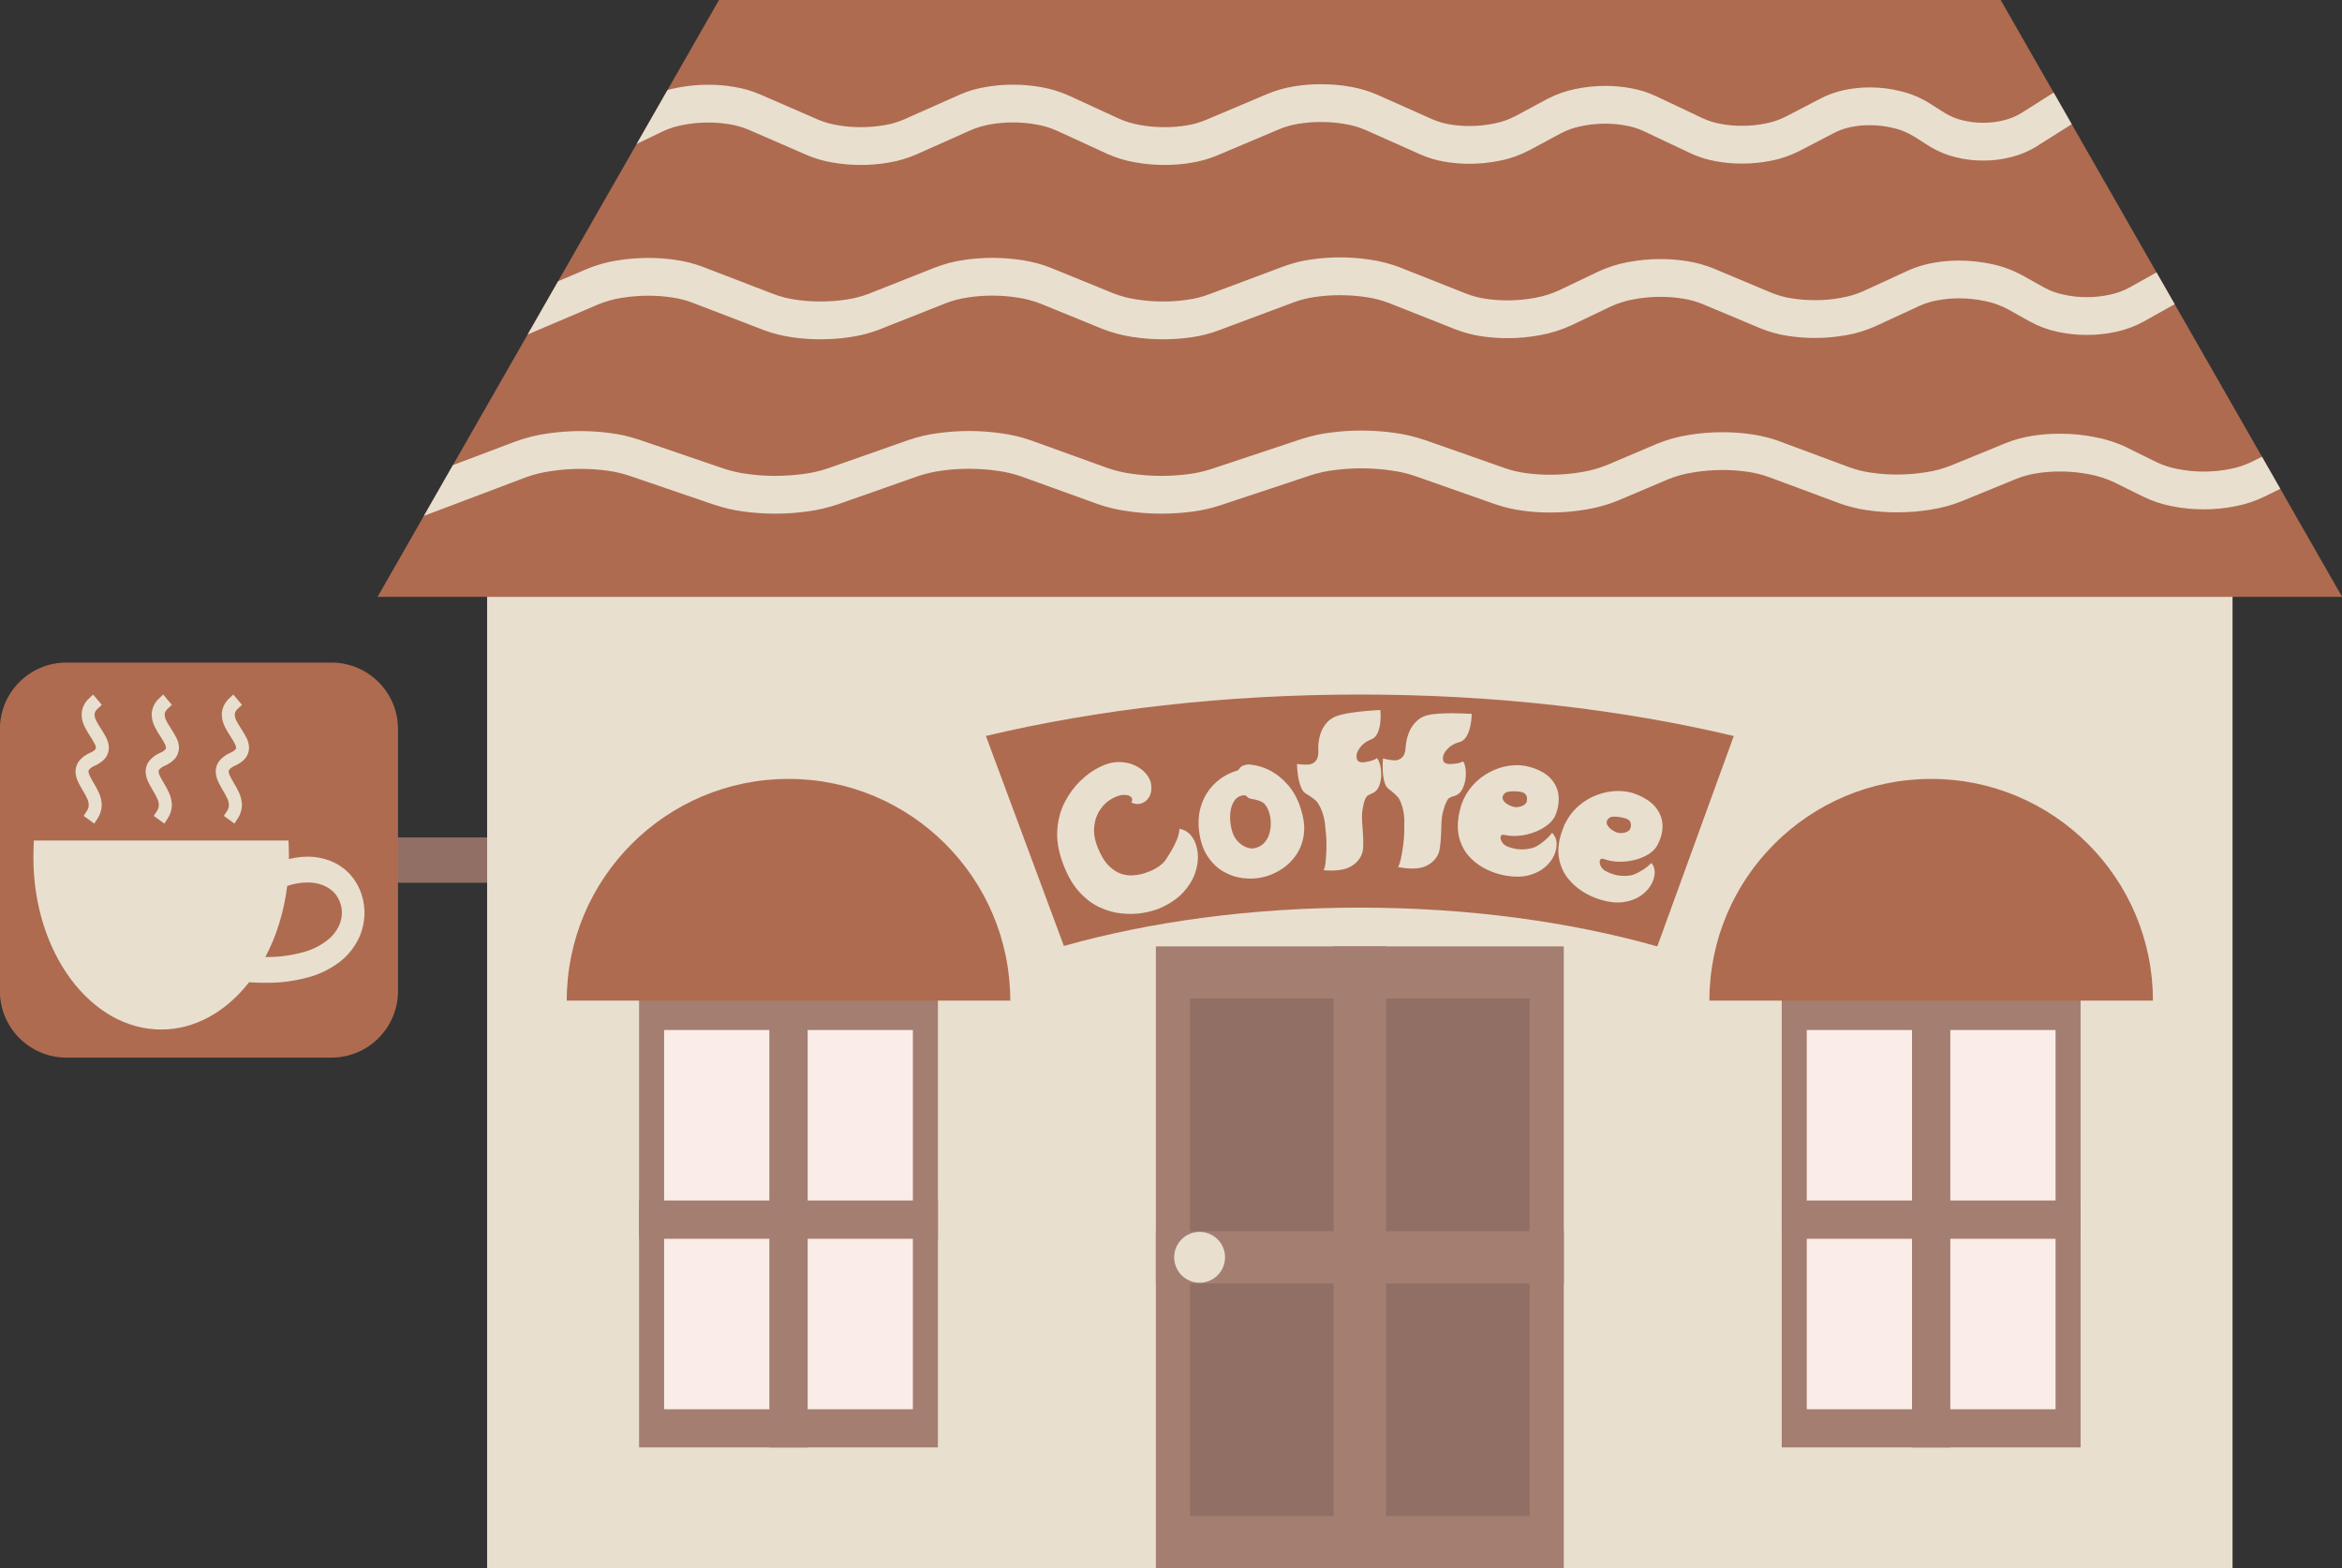 <?xml version="1.0" encoding="UTF-8"?><svg xmlns="http://www.w3.org/2000/svg" xmlns:xlink="http://www.w3.org/1999/xlink" height="324.0" preserveAspectRatio="xMidYMid meet" style="isolation:isolate" version="1.0" viewBox="8.1 88.0 483.8 324.0" width="483.8" zoomAndPan="magnify"><rect x="8.1" y="88.0" width="483.8" height="324.0" fill="#333333" stroke="none"/><defs><clipPath id="a"><path d="M0 0H500V500H0z"/></clipPath></defs><g clip-path="url(#a)"><g><g id="change1_2"><path d="M 85.759 261.015 L 115.166 261.015 L 115.166 270.38 L 85.759 270.38 L 85.759 261.015 Z" fill="#916F64"/></g><g id="change2_3"><path d="M 108.729 184.893 L 469.29 184.893 L 469.29 412 L 108.729 412 L 108.729 184.893 Z" fill="#E8DFCF"/></g><g id="change3_2"><path d="M 156.627 88 L 86.096 211.309 L 491.922 211.309 L 421.391 88 L 156.627 88 Z" fill="#AE6B50"/></g><clipPath id="b"><path d="M 156.627 88 L 86.096 211.309 L 491.922 211.309 L 421.391 88 L 156.627 88 Z" fill="#AE6B50"/></clipPath><g clip-path="url(#b)" fill="#E8DFCF" id="change2_2"><path d="M 330.522 115.549 L 324.023 119.046 C 324.01 119.046 323.996 119.061 323.983 119.061 C 322.109 120.045 320.113 120.763 318.078 121.168 C 315.947 121.621 313.79 121.84 311.619 121.84 C 309.88 121.84 308.141 121.699 306.415 121.387 C 304.77 121.106 303.139 120.622 301.588 119.935 C 301.575 119.935 301.561 119.935 301.548 119.92 L 290.236 114.878 C 288.888 114.285 287.486 113.879 286.056 113.645 C 284.385 113.349 282.686 113.192 281 113.208 C 279.423 113.192 277.845 113.333 276.282 113.583 C 274.947 113.801 273.639 114.16 272.372 114.691 L 259.401 120.17 C 259.388 120.17 259.374 120.17 259.374 120.185 C 257.702 120.856 255.99 121.34 254.237 121.621 C 252.39 121.933 250.53 122.089 248.669 122.074 C 246.62 122.089 244.557 121.902 242.521 121.527 C 240.593 121.2 238.706 120.622 236.885 119.811 C 236.872 119.811 236.858 119.795 236.845 119.795 L 226.355 114.972 C 225.034 114.394 223.672 113.973 222.284 113.739 C 220.652 113.442 219.007 113.286 217.363 113.302 C 215.772 113.286 214.181 113.427 212.603 113.708 C 211.268 113.942 209.947 114.332 208.68 114.878 L 197.368 119.92 C 197.354 119.935 197.341 119.935 197.327 119.935 C 195.561 120.7 193.728 121.247 191.853 121.559 C 189.885 121.918 187.903 122.089 185.908 122.074 C 183.98 122.089 182.052 121.918 180.151 121.59 C 178.33 121.293 176.564 120.778 174.838 120.06 C 174.825 120.06 174.825 120.045 174.811 120.045 L 162.664 114.769 C 161.45 114.269 160.21 113.91 158.929 113.692 C 157.432 113.442 155.922 113.302 154.412 113.317 C 152.687 113.302 150.974 113.473 149.275 113.801 C 147.819 114.051 146.404 114.504 145.042 115.128 L 125.816 124.384 L 122.701 125.882 L 120.113 118.671 L 123.227 117.173 L 142.48 107.917 C 142.494 107.917 142.507 107.901 142.521 107.901 C 144.354 107.043 146.255 106.434 148.21 106.09 C 150.26 105.7 152.322 105.497 154.399 105.513 C 156.246 105.497 158.08 105.653 159.9 105.981 C 161.639 106.262 163.338 106.762 164.983 107.448 C 164.996 107.448 165.01 107.464 165.023 107.464 L 177.157 112.74 C 178.438 113.27 179.76 113.645 181.121 113.864 C 182.699 114.145 184.303 114.285 185.908 114.269 C 187.566 114.285 189.224 114.129 190.869 113.848 C 192.258 113.614 193.633 113.208 194.954 112.631 L 206.28 107.589 C 206.28 107.573 206.293 107.573 206.307 107.573 C 208.019 106.824 209.799 106.293 211.605 105.997 C 213.507 105.653 215.435 105.482 217.363 105.497 C 219.358 105.482 221.34 105.669 223.308 106.028 C 225.182 106.356 227.016 106.918 228.782 107.698 C 228.796 107.698 228.809 107.714 228.823 107.714 L 239.312 112.537 C 240.674 113.146 242.103 113.567 243.546 113.817 C 245.245 114.129 246.957 114.285 248.669 114.269 C 250.22 114.285 251.757 114.16 253.294 113.895 C 254.588 113.692 255.869 113.333 257.109 112.818 L 270.08 107.339 C 270.093 107.339 270.106 107.339 270.12 107.324 C 271.805 106.637 273.558 106.153 275.338 105.856 C 277.212 105.544 279.099 105.388 281 105.404 C 283.023 105.388 285.045 105.56 287.054 105.919 C 288.955 106.247 290.816 106.793 292.609 107.573 C 292.622 107.573 292.636 107.573 292.649 107.589 L 303.961 112.631 C 305.08 113.114 306.24 113.473 307.426 113.676 C 308.815 113.926 310.217 114.035 311.619 114.035 C 313.386 114.035 315.152 113.864 316.891 113.489 C 318.374 113.192 319.83 112.677 321.206 111.959 L 327.691 108.463 C 327.704 108.463 327.718 108.447 327.731 108.447 C 329.565 107.495 331.493 106.808 333.475 106.403 C 335.524 105.966 337.614 105.747 339.717 105.747 C 341.524 105.747 343.33 105.903 345.11 106.247 C 346.836 106.559 348.508 107.089 350.126 107.839 C 350.139 107.839 350.139 107.839 350.153 107.854 L 359.833 112.428 C 361.02 112.974 362.247 113.364 363.5 113.583 C 364.97 113.864 366.453 114.004 367.95 113.988 C 369.622 114.004 371.293 113.832 372.938 113.489 C 374.34 113.208 375.716 112.74 377.023 112.084 L 384.304 108.291 C 384.318 108.291 384.318 108.291 384.331 108.276 C 385.882 107.495 387.499 106.933 389.171 106.59 C 390.884 106.231 392.623 106.059 394.362 106.059 C 396.506 106.059 398.636 106.309 400.726 106.84 C 402.762 107.324 404.73 108.135 406.564 109.259 C 406.577 109.275 406.591 109.275 406.604 109.29 L 409.894 111.366 C 411.013 112.037 412.2 112.537 413.427 112.833 C 414.856 113.192 416.312 113.38 417.768 113.364 C 419.224 113.38 420.68 113.192 422.109 112.833 C 423.336 112.537 424.523 112.037 425.642 111.366 L 438.396 103.312 L 441.362 101.439 L 444.585 108.291 L 441.632 110.149 L 428.851 118.218 C 428.837 118.234 428.824 118.234 428.824 118.25 C 427.152 119.264 425.359 120.013 423.511 120.466 C 421.624 120.95 419.696 121.184 417.768 121.168 C 415.84 121.184 413.912 120.95 412.024 120.466 C 410.177 120.013 408.384 119.264 406.712 118.25 C 406.712 118.234 406.699 118.234 406.685 118.218 L 403.395 116.142 C 402.115 115.378 400.753 114.8 399.337 114.472 C 397.706 114.067 396.034 113.864 394.362 113.864 C 393.014 113.864 391.666 113.988 390.344 114.269 C 389.212 114.504 388.106 114.894 387.055 115.424 L 379.774 119.217 C 379.76 119.217 379.747 119.233 379.733 119.233 C 377.927 120.138 376.039 120.794 374.098 121.184 C 372.062 121.59 370.013 121.808 367.95 121.793 C 366.103 121.808 364.255 121.637 362.435 121.293 C 360.683 120.981 358.97 120.435 357.325 119.67 C 357.325 119.67 357.312 119.67 357.298 119.654 L 347.618 115.081 C 346.472 114.55 345.272 114.176 344.045 113.957 C 342.616 113.676 341.173 113.551 339.717 113.551 C 338.018 113.551 336.333 113.723 334.661 114.082 C 333.232 114.363 331.843 114.863 330.522 115.549 Z"/><path d="M 109.502 160.346 L 106.347 161.689 L 104.014 154.368 L 107.183 153.01 L 129.389 143.551 C 129.402 143.551 129.402 143.536 129.416 143.536 C 131.371 142.74 133.393 142.162 135.442 141.834 C 137.626 141.475 139.824 141.288 142.035 141.288 C 143.977 141.288 145.932 141.429 147.86 141.725 C 149.666 141.99 151.46 142.443 153.199 143.099 C 153.212 143.099 153.226 143.114 153.239 143.114 L 167.976 148.78 C 169.405 149.311 170.875 149.686 172.358 149.904 C 174.097 150.169 175.85 150.294 177.602 150.294 C 179.423 150.294 181.243 150.154 183.036 149.873 C 184.586 149.654 186.096 149.249 187.579 148.687 L 201.372 143.224 C 201.386 143.224 201.386 143.224 201.399 143.224 C 203.219 142.521 205.093 142.022 206.994 141.741 C 209.017 141.429 211.053 141.273 213.089 141.273 C 215.205 141.273 217.309 141.444 219.412 141.772 C 221.38 142.069 223.308 142.599 225.196 143.333 C 225.196 143.348 225.209 143.348 225.223 143.348 L 238.072 148.593 C 239.595 149.186 241.159 149.608 242.764 149.842 C 244.624 150.154 246.512 150.294 248.386 150.294 C 250.085 150.294 251.77 150.169 253.442 149.92 C 254.871 149.732 256.287 149.373 257.662 148.874 L 273.356 143.005 C 273.369 142.989 273.383 142.989 273.396 142.989 C 275.189 142.334 277.023 141.881 278.897 141.616 C 280.879 141.319 282.888 141.179 284.897 141.179 C 287.041 141.179 289.198 141.335 291.328 141.678 C 293.324 141.975 295.278 142.49 297.193 143.208 C 297.206 143.224 297.22 143.224 297.233 143.224 L 311.026 148.687 C 312.28 149.171 313.561 149.514 314.855 149.701 C 316.392 149.951 317.929 150.06 319.466 150.06 C 321.421 150.06 323.363 149.888 325.291 149.514 C 326.949 149.217 328.567 148.718 330.118 148 L 338.328 144.082 C 338.342 144.082 338.342 144.066 338.355 144.066 C 340.324 143.161 342.36 142.521 344.45 142.147 C 346.647 141.725 348.872 141.522 351.11 141.522 C 353.011 141.522 354.926 141.678 356.813 141.99 C 358.62 142.287 360.372 142.771 362.085 143.473 C 362.098 143.473 362.112 143.473 362.125 143.489 L 374.03 148.484 C 375.352 149.014 376.713 149.405 378.089 149.623 C 379.72 149.888 381.351 150.029 382.996 150.013 C 384.843 150.029 386.677 149.857 388.511 149.514 C 390.075 149.249 391.598 148.78 393.081 148.125 L 402.196 143.926 C 402.209 143.91 402.222 143.91 402.222 143.91 C 403.867 143.177 405.566 142.646 407.305 142.334 C 409.126 141.99 410.959 141.834 412.793 141.834 C 415.085 141.834 417.363 142.084 419.602 142.568 C 421.759 143.021 423.849 143.801 425.831 144.862 C 425.844 144.878 425.857 144.878 425.871 144.894 L 430.32 147.375 C 431.588 148.078 432.936 148.562 434.325 148.858 C 435.915 149.217 437.547 149.405 439.178 149.389 C 440.823 149.405 442.441 149.217 444.045 148.858 C 445.434 148.562 446.782 148.078 448.05 147.375 L 462.813 139.118 L 465.847 137.417 L 468.786 144.441 L 465.752 146.142 L 450.962 154.415 C 450.949 154.431 450.949 154.431 450.935 154.431 C 449.142 155.414 447.241 156.116 445.299 156.538 C 443.29 156.975 441.241 157.209 439.178 157.193 C 437.129 157.209 435.08 156.975 433.071 156.538 C 431.129 156.116 429.228 155.414 427.435 154.431 C 427.421 154.431 427.408 154.431 427.408 154.415 L 422.959 151.933 C 421.489 151.137 419.952 150.575 418.375 150.248 C 416.527 149.842 414.667 149.639 412.793 149.639 C 411.31 149.639 409.827 149.764 408.357 150.045 C 407.103 150.263 405.863 150.638 404.676 151.168 L 395.549 155.383 C 395.535 155.398 395.535 155.398 395.522 155.398 C 393.58 156.272 391.585 156.881 389.535 157.24 C 387.365 157.63 385.18 157.833 382.996 157.818 C 381.041 157.833 379.086 157.662 377.158 157.349 C 375.325 157.053 373.518 156.553 371.779 155.835 C 371.765 155.835 371.752 155.835 371.738 155.82 L 359.833 150.825 C 358.552 150.31 357.231 149.935 355.869 149.717 C 354.292 149.451 352.701 149.327 351.11 149.327 C 349.236 149.327 347.362 149.498 345.501 149.857 C 343.924 150.138 342.36 150.622 340.877 151.309 L 332.666 155.227 C 332.652 155.227 332.639 155.242 332.625 155.242 C 330.603 156.179 328.5 156.834 326.342 157.225 C 324.077 157.662 321.772 157.865 319.466 157.865 C 317.633 157.865 315.786 157.724 313.965 157.443 C 312.24 157.178 310.541 156.725 308.896 156.085 C 308.882 156.085 308.869 156.085 308.855 156.085 L 295.063 150.622 C 293.566 150.045 292.016 149.639 290.438 149.405 C 288.605 149.124 286.744 148.983 284.897 148.983 C 283.171 148.983 281.445 149.108 279.733 149.358 C 278.263 149.561 276.821 149.92 275.419 150.435 L 259.711 156.304 C 259.711 156.319 259.698 156.319 259.684 156.319 C 257.918 156.959 256.112 157.412 254.278 157.677 C 252.323 157.958 250.354 158.099 248.386 158.099 C 246.202 158.099 244.018 157.927 241.86 157.584 C 239.825 157.271 237.829 156.725 235.888 155.976 C 235.874 155.96 235.861 155.96 235.847 155.96 L 222.998 150.716 C 221.542 150.154 220.032 149.748 218.495 149.514 C 216.702 149.217 214.895 149.077 213.089 149.077 C 211.349 149.077 209.597 149.202 207.871 149.483 C 206.401 149.701 204.945 150.076 203.529 150.622 L 189.737 156.085 C 189.723 156.085 189.71 156.085 189.71 156.101 C 187.822 156.819 185.881 157.318 183.926 157.615 C 181.822 157.943 179.719 158.099 177.602 158.099 C 175.566 158.099 173.517 157.958 171.495 157.646 C 169.594 157.365 167.72 156.881 165.899 156.21 C 165.899 156.21 165.886 156.194 165.873 156.194 L 151.123 150.528 C 149.774 150.029 148.399 149.67 146.997 149.467 C 145.352 149.217 143.694 149.092 142.035 149.092 C 140.148 149.092 138.26 149.249 136.386 149.561 C 134.795 149.81 133.218 150.263 131.694 150.887 L 109.502 160.346 Z"/><path d="M 91.138 196.293 L 87.93 197.495 L 85.84 190.081 L 89.049 188.863 L 114.652 179.186 C 114.666 179.186 114.679 179.186 114.693 179.186 C 116.769 178.421 118.899 177.891 121.07 177.578 C 123.389 177.235 125.735 177.063 128.067 177.063 C 130.13 177.063 132.193 177.204 134.242 177.485 C 136.143 177.719 138.031 178.156 139.865 178.765 C 139.878 178.765 139.892 178.765 139.892 178.765 L 157.729 184.852 C 159.293 185.367 160.897 185.726 162.529 185.929 C 164.416 186.194 166.331 186.319 168.232 186.319 C 170.214 186.319 172.196 186.179 174.164 185.913 C 175.85 185.695 177.521 185.305 179.139 184.758 L 195.885 178.874 C 195.885 178.874 195.898 178.874 195.912 178.874 C 197.84 178.218 199.808 177.75 201.804 177.5 C 203.947 177.204 206.118 177.048 208.275 177.048 C 210.513 177.048 212.752 177.204 214.976 177.532 C 217.052 177.797 219.088 178.296 221.084 178.983 C 221.097 178.999 221.111 178.999 221.124 178.999 L 236.764 184.649 C 238.449 185.242 240.175 185.648 241.928 185.882 C 243.964 186.179 246.013 186.319 248.062 186.319 C 249.91 186.319 251.743 186.194 253.563 185.96 C 255.127 185.773 256.664 185.43 258.188 184.946 L 277.104 178.655 C 277.117 178.655 277.131 178.655 277.131 178.655 C 279.032 178.047 280.973 177.61 282.928 177.375 C 285.045 177.094 287.162 176.954 289.292 176.954 C 291.571 176.954 293.849 177.11 296.114 177.422 C 298.218 177.703 300.294 178.187 302.316 178.874 C 302.33 178.874 302.343 178.874 302.357 178.874 L 319.089 184.758 C 320.464 185.227 321.88 185.554 323.309 185.742 C 324.967 185.976 326.653 186.085 328.324 186.085 C 330.468 186.085 332.598 185.913 334.715 185.554 C 336.535 185.273 338.328 184.774 340.068 184.072 L 350.368 179.701 C 350.382 179.701 350.395 179.701 350.409 179.686 C 352.499 178.827 354.656 178.234 356.854 177.875 C 359.199 177.485 361.572 177.297 363.945 177.297 C 365.968 177.297 367.99 177.438 369.999 177.734 C 371.873 178 373.734 178.468 375.54 179.108 C 375.554 179.124 375.554 179.124 375.567 179.124 L 390.142 184.54 C 391.598 185.071 393.095 185.445 394.618 185.648 C 396.398 185.913 398.178 186.054 399.971 186.038 C 401.993 186.054 404.016 185.882 406.025 185.554 C 407.737 185.305 409.436 184.836 411.081 184.196 L 422.433 179.545 C 422.446 179.545 422.46 179.545 422.46 179.529 C 424.199 178.843 425.992 178.359 427.812 178.062 C 429.727 177.75 431.668 177.594 433.61 177.61 C 436.05 177.594 438.477 177.828 440.877 178.312 C 443.156 178.733 445.38 179.451 447.497 180.466 C 447.511 180.482 447.524 180.482 447.537 180.497 L 453.47 183.432 C 454.912 184.118 456.409 184.618 457.946 184.899 C 459.726 185.258 461.532 185.43 463.353 185.43 C 465.159 185.43 466.966 185.258 468.746 184.899 C 470.283 184.618 471.779 184.118 473.222 183.432 L 490.331 174.94 L 493.432 173.411 L 496.088 180.575 L 492.987 182.12 L 475.864 190.612 C 475.851 190.627 475.837 190.627 475.824 190.627 C 473.909 191.548 471.901 192.219 469.851 192.594 C 467.707 193.031 465.523 193.234 463.353 193.234 C 461.168 193.234 458.984 193.031 456.84 192.594 C 454.791 192.219 452.782 191.548 450.868 190.627 C 450.854 190.627 450.841 190.627 450.841 190.612 L 444.908 187.677 C 443.263 186.897 441.538 186.335 439.785 186.007 C 437.736 185.601 435.673 185.398 433.61 185.414 C 431.979 185.398 430.347 185.539 428.729 185.804 C 427.354 186.023 425.992 186.382 424.671 186.912 L 413.305 191.564 C 413.292 191.564 413.278 191.564 413.265 191.579 C 411.215 192.391 409.085 192.969 406.928 193.296 C 404.622 193.671 402.303 193.858 399.971 193.843 C 397.908 193.858 395.832 193.702 393.782 193.406 C 391.868 193.125 389.967 192.656 388.12 192.001 C 388.106 191.985 388.106 191.985 388.093 191.985 L 373.518 186.569 C 372.102 186.054 370.633 185.695 369.163 185.476 C 367.424 185.227 365.685 185.102 363.945 185.102 C 361.883 185.102 359.833 185.273 357.797 185.617 C 356.045 185.882 354.332 186.366 352.66 187.037 L 342.36 191.408 C 342.346 191.408 342.333 191.408 342.319 191.423 C 340.162 192.297 337.924 192.922 335.659 193.281 C 333.232 193.687 330.778 193.889 328.324 193.889 C 326.383 193.889 324.441 193.765 322.513 193.484 C 320.707 193.249 318.927 192.828 317.174 192.235 C 317.174 192.235 317.161 192.235 317.147 192.235 L 300.415 186.35 C 298.757 185.789 297.058 185.398 295.332 185.18 C 293.337 184.899 291.315 184.758 289.292 184.758 C 287.418 184.758 285.544 184.883 283.67 185.133 C 282.079 185.32 280.502 185.679 278.951 186.163 L 260.021 192.453 C 260.021 192.453 260.008 192.453 259.995 192.453 C 258.134 193.062 256.233 193.484 254.305 193.718 C 252.242 193.983 250.152 194.124 248.062 194.124 C 245.743 194.124 243.424 193.967 241.132 193.624 C 238.989 193.343 236.872 192.844 234.809 192.126 C 234.809 192.11 234.796 192.11 234.782 192.11 L 219.129 186.46 C 217.511 185.898 215.853 185.492 214.181 185.273 C 212.226 184.992 210.244 184.852 208.275 184.852 C 206.374 184.852 204.473 184.977 202.586 185.242 C 200.968 185.461 199.377 185.835 197.813 186.35 L 181.081 192.235 C 181.067 192.235 181.067 192.235 181.054 192.235 C 179.058 192.906 177.009 193.39 174.946 193.655 C 172.722 193.967 170.484 194.124 168.232 194.124 C 166.075 194.124 163.918 193.983 161.76 193.687 C 159.765 193.437 157.796 192.984 155.868 192.344 C 155.855 192.344 155.841 192.344 155.828 192.344 L 138.004 186.257 C 136.521 185.773 135.011 185.43 133.474 185.227 C 131.681 184.992 129.874 184.868 128.067 184.868 C 126.004 184.868 123.955 185.024 121.906 185.336 C 120.153 185.57 118.414 186.007 116.728 186.616 L 91.138 196.293 Z"/></g><g><g id="change4_5"><path d="M 140.12 292.923 L 201.853 292.923 L 201.853 387.04 L 140.12 387.04 L 140.12 292.923 Z" fill="#A47E71"/></g><g id="change5_2"><path d="M 145.29 300.805 L 196.683 300.805 L 196.683 379.158 L 145.29 379.158 L 145.29 300.805 Z" fill="#FAEDE7"/></g><g id="change4_6"><path d="M 174.944 336.025 L 174.944 292.923 L 167.029 292.923 L 167.029 336.025 L 140.12 336.025 L 140.12 343.939 L 167.029 343.939 L 167.029 387.04 L 174.944 387.04 L 174.944 343.939 L 201.853 343.939 L 201.853 336.025 L 174.944 336.025 Z" fill="#A47E71"/></g></g><g><g id="change4_3"><path d="M 376.165 292.923 L 437.898 292.923 L 437.898 387.04 L 376.165 387.04 L 376.165 292.923 Z" fill="#A47E71"/></g><g id="change5_1"><path d="M 381.335 300.805 L 432.728 300.805 L 432.728 379.158 L 381.335 379.158 L 381.335 300.805 Z" fill="#FAEDE7"/></g><g id="change4_4"><path d="M 410.989 336.025 L 410.989 292.923 L 403.075 292.923 L 403.075 336.025 L 376.165 336.025 L 376.165 343.939 L 403.075 343.939 L 403.075 387.04 L 410.989 387.04 L 410.989 343.939 L 437.898 343.939 L 437.898 336.025 L 410.989 336.025 Z" fill="#A47E71"/></g></g><g><g><g id="change4_1"><path d="M 246.875 283.526 L 331.143 283.526 L 331.143 412 L 246.875 412 L 246.875 283.526 Z" fill="#A47E71"/></g><g id="change1_1"><path d="M 253.932 294.286 L 324.086 294.286 L 324.086 401.241 L 253.932 401.241 L 253.932 294.286 Z" fill="#916F64"/></g><g id="change4_2"><path d="M 294.411 342.361 L 294.411 283.526 L 283.607 283.526 L 283.607 342.361 L 246.875 342.361 L 246.875 353.165 L 283.607 353.165 L 283.607 412 L 294.411 412 L 294.411 353.165 L 331.143 353.165 L 331.143 342.361 L 294.411 342.361 Z" fill="#A47E71"/></g></g><g id="change2_1"><path d="M 250.652 347.763 C 250.652 344.862 253.008 342.507 255.908 342.507 C 258.809 342.507 261.165 344.862 261.165 347.763 C 261.165 350.664 258.809 353.019 255.908 353.019 C 253.008 353.019 250.652 350.664 250.652 347.763 Z" fill="#E8DFCF"/></g></g><g id="change3_1"><path d="M 350.457 283.526 C 332.455 278.439 311.432 275.518 288.985 275.518 C 266.684 275.518 245.789 278.401 227.873 283.433 L 227.873 283.433 L 211.763 240.049 C 234.834 234.568 261.12 231.492 288.985 231.492 C 316.87 231.492 343.173 234.572 366.256 240.061 L 350.457 283.526 L 350.457 283.526 Z" fill="#AE6B50"/></g><g id="change3_3"><path d="M 361.221 294.736 C 361.221 269.452 381.748 248.925 407.032 248.925 C 432.315 248.925 452.843 269.452 452.843 294.736 L 407.032 294.736 L 361.221 294.736 Z" fill="#AE6B50"/></g><g id="change3_4"><path d="M 125.176 294.736 C 125.176 269.452 145.703 248.925 170.986 248.925 C 196.27 248.925 216.797 269.452 216.797 294.736 L 170.986 294.736 L 125.176 294.736 Z" fill="#AE6B50"/></g><g id="change2_4"><path d="M 245.905 250.157 L 245.905 250.157 L 245.905 250.157 Q 246.087 251.658 245.483 252.667 L 245.483 252.667 L 245.483 252.667 Q 244.879 253.675 243.87 253.993 L 243.87 253.993 L 243.87 253.993 Q 242.86 254.311 241.814 253.811 L 241.814 253.811 L 241.814 253.811 Q 242.201 253.074 241.718 252.634 L 241.718 252.634 L 241.718 252.634 Q 241.235 252.193 240.182 252.232 L 240.182 252.232 L 240.182 252.232 Q 239.128 252.271 237.802 253.014 L 237.802 253.014 L 237.802 253.014 Q 236.424 253.739 235.388 255.248 L 235.388 255.248 L 235.388 255.248 Q 234.352 256.757 234.136 258.785 L 234.136 258.785 L 234.136 258.785 Q 233.919 260.814 234.909 263.226 L 234.909 263.226 L 234.909 263.226 Q 235.932 265.709 237.235 266.947 L 237.235 266.947 L 237.235 266.947 Q 238.538 268.186 239.805 268.563 L 239.805 268.563 L 239.805 268.563 Q 241.072 268.939 242.145 268.849 L 242.145 268.849 L 242.145 268.849 Q 243.217 268.759 243.83 268.603 L 243.83 268.603 L 243.83 268.603 Q 244.637 268.401 245.631 268.004 L 245.631 268.004 L 245.631 268.004 Q 246.626 267.607 247.531 266.973 L 247.531 266.973 L 247.531 266.973 Q 248.437 266.338 248.946 265.588 L 248.946 265.588 L 248.946 265.588 Q 249.401 264.906 250.051 263.812 L 250.051 263.812 L 250.051 263.812 Q 250.701 262.718 251.206 261.498 L 251.206 261.498 L 251.206 261.498 Q 251.712 260.277 251.743 259.235 L 251.743 259.235 L 251.743 259.235 Q 253.318 259.49 254.305 260.832 L 254.305 260.832 L 254.305 260.832 Q 255.291 262.175 255.512 264.129 L 255.512 264.129 L 255.512 264.129 Q 255.733 266.084 255.035 268.229 L 255.035 268.229 L 255.035 268.229 Q 254.337 270.374 252.548 272.339 L 252.548 272.339 L 252.548 272.339 Q 250.759 274.304 247.693 275.64 L 247.693 275.64 L 247.693 275.64 Q 246.266 276.259 244.221 276.607 L 244.221 276.607 L 244.221 276.607 Q 242.175 276.956 239.842 276.73 L 239.842 276.73 L 239.842 276.73 Q 237.51 276.505 235.185 275.419 L 235.185 275.419 L 235.185 275.419 Q 232.86 274.333 230.857 272.047 L 230.857 272.047 L 230.857 272.047 Q 228.855 269.762 227.539 266.001 L 227.539 266.001 L 227.539 266.001 Q 226.27 262.432 226.519 259.317 L 226.519 259.317 L 226.519 259.317 Q 226.767 256.202 228.067 253.693 L 228.067 253.693 L 228.067 253.693 Q 229.368 251.183 231.275 249.334 L 231.275 249.334 L 231.275 249.334 Q 233.182 247.486 235.246 246.486 L 235.246 246.486 L 235.246 246.486 Q 237.294 245.45 239.156 245.444 L 239.156 245.444 L 239.156 245.444 Q 241.017 245.438 242.485 246.108 L 242.485 246.108 L 242.485 246.108 Q 243.952 246.777 244.868 247.874 L 244.868 247.874 L 244.868 247.874 Q 245.783 248.97 245.905 250.157 Z M 276.715 254.795 L 276.715 254.795 L 276.715 254.795 Q 277.769 257.906 277.443 260.369 L 277.443 260.369 L 277.443 260.369 Q 277.117 262.832 275.835 264.672 L 275.835 264.672 L 275.835 264.672 Q 274.554 266.512 272.719 267.66 L 272.719 267.66 L 272.719 267.66 Q 270.884 268.807 268.911 269.248 L 268.911 269.248 L 268.911 269.248 Q 266.976 269.681 264.827 269.424 L 264.827 269.424 L 264.827 269.424 Q 262.678 269.167 260.773 268.04 L 260.773 268.04 L 260.773 268.04 Q 258.867 266.912 257.505 264.826 L 257.505 264.826 L 257.505 264.826 Q 256.142 262.741 255.771 259.477 L 255.771 259.477 L 255.771 259.477 Q 255.46 256.48 256.39 253.961 L 256.39 253.961 L 256.39 253.961 Q 257.321 251.442 259.257 249.675 L 259.257 249.675 L 259.257 249.675 Q 261.192 247.908 263.814 247.162 L 263.814 247.162 L 263.814 247.162 Q 263.957 247.091 264.081 246.844 L 264.081 246.844 L 264.081 246.844 Q 264.205 246.597 264.603 246.329 L 264.603 246.329 L 264.603 246.329 Q 265.002 246.06 265.929 245.933 L 265.929 245.933 L 265.929 245.933 Q 268.228 246.056 270.342 247.137 L 270.342 247.137 L 270.342 247.137 Q 272.456 248.218 274.143 250.152 L 274.143 250.152 L 274.143 250.152 Q 275.83 252.085 276.715 254.795 Z M 267.212 263.254 L 267.212 263.254 L 267.212 263.254 Q 268.426 262.982 269.172 262.218 L 269.172 262.218 L 269.172 262.218 Q 269.917 261.454 270.249 260.444 L 270.249 260.444 L 270.249 260.444 Q 270.581 259.433 270.607 258.392 L 270.607 258.392 L 270.607 258.392 Q 270.633 257.35 270.455 256.553 L 270.455 256.553 L 270.455 256.553 Q 270.09 254.922 269.355 254.13 L 269.355 254.13 L 269.355 254.13 Q 268.621 253.338 266.562 253.041 L 266.562 253.041 L 266.562 253.041 Q 265.98 252.933 265.706 252.596 L 265.706 252.596 L 265.706 252.596 Q 265.431 252.258 265.043 252.305 L 265.043 252.305 L 265.043 252.305 Q 263.757 252.434 263.071 253.463 L 263.071 253.463 L 263.071 253.463 Q 262.385 254.493 262.244 255.999 L 262.244 255.999 L 262.244 255.999 Q 262.102 257.504 262.467 259.136 L 262.467 259.136 L 262.467 259.136 Q 262.832 260.767 263.704 261.728 L 263.704 261.728 L 263.704 261.728 Q 264.576 262.688 265.553 263.047 L 265.553 263.047 L 265.553 263.047 Q 266.529 263.406 267.212 263.254 Z M 290.137 245.449 L 290.137 245.449 L 290.137 245.449 Q 290.871 245.331 291.56 245.118 L 291.56 245.118 L 291.56 245.118 Q 292.249 244.906 292.506 244.619 L 292.506 244.619 L 292.506 244.619 Q 292.916 244.986 293.185 246.003 L 293.185 246.003 L 293.185 246.003 Q 293.454 247.021 293.423 248.229 L 293.423 248.229 L 293.423 248.229 Q 293.391 249.438 292.96 250.474 L 292.96 250.474 L 292.96 250.474 Q 292.53 251.509 291.578 251.911 L 291.578 251.911 L 291.578 251.911 Q 291.082 252.094 290.705 252.329 L 290.705 252.329 L 290.705 252.329 Q 290.329 252.563 290.123 253.081 L 290.123 253.081 L 290.123 253.081 Q 289.779 253.917 289.575 255.174 L 289.575 255.174 L 289.575 255.174 Q 289.371 256.431 289.494 257.982 L 289.494 257.982 L 289.494 257.982 Q 289.494 257.982 289.552 258.699 L 289.552 258.699 L 289.552 258.699 Q 289.61 259.416 289.666 260.445 L 289.666 260.445 L 289.666 260.445 Q 289.722 261.473 289.716 262.447 L 289.716 262.447 L 289.716 262.447 Q 289.711 263.421 289.585 263.972 L 289.585 263.972 L 289.585 263.972 Q 289.065 265.87 287.218 266.982 L 287.218 266.982 L 287.218 266.982 Q 285.37 268.095 281.538 267.796 L 281.538 267.796 L 281.538 267.796 Q 281.82 267.236 281.946 265.983 L 281.946 265.983 L 281.946 265.983 Q 282.073 264.731 282.109 263.249 L 282.109 263.249 L 282.109 263.249 Q 282.146 261.768 282.044 260.605 L 282.044 260.605 L 282.044 260.605 Q 282.031 260.372 281.954 259.675 L 281.954 259.675 L 281.954 259.675 Q 281.878 258.979 281.782 257.933 L 281.782 257.933 L 281.782 257.933 Q 281.418 255.539 280.273 253.81 L 280.273 253.81 L 280.273 253.81 Q 279.978 253.397 279.229 252.854 L 279.229 252.854 L 279.229 252.854 Q 278.479 252.311 277.916 251.991 L 277.916 251.991 L 277.916 251.991 Q 277.195 251.602 276.782 250.456 L 276.782 250.456 L 276.782 250.456 Q 276.369 249.31 276.202 248.015 L 276.202 248.015 L 276.202 248.015 Q 276.034 246.72 276.025 245.825 L 276.025 245.825 L 276.025 245.825 Q 276.143 245.857 276.613 245.91 L 276.613 245.91 L 276.613 245.91 Q 277.083 245.962 277.629 245.972 L 277.629 245.972 L 277.629 245.972 Q 278.174 245.981 278.485 245.964 L 278.485 245.964 L 278.485 245.964 Q 279.412 245.836 279.959 245.144 L 279.959 245.144 L 279.959 245.144 Q 280.505 244.453 280.432 243.094 L 280.432 243.094 L 280.432 243.094 Q 280.347 241.541 280.751 240.001 L 280.751 240.001 L 280.751 240.001 Q 281.154 238.461 282.2 237.294 L 282.2 237.294 L 282.2 237.294 Q 283.246 236.128 285.052 235.679 L 285.052 235.679 L 285.052 235.679 Q 286.282 235.379 287.692 235.186 L 287.692 235.186 L 287.692 235.186 Q 289.103 234.992 290.382 234.884 L 290.382 234.884 L 290.382 234.884 Q 291.661 234.776 292.457 234.732 L 292.457 234.732 L 292.457 234.732 Q 293.252 234.689 293.252 234.689 L 293.252 234.689 L 293.252 234.689 Q 293.252 234.689 293.296 235.485 L 293.296 235.485 L 293.296 235.485 Q 293.339 236.281 293.223 237.377 L 293.223 237.377 L 293.223 237.377 Q 293.107 238.474 292.674 239.451 L 292.674 239.451 L 292.674 239.451 Q 292.24 240.429 291.286 240.792 L 291.286 240.792 L 291.286 240.792 Q 289.875 241.336 289.059 242.431 L 289.059 242.431 L 289.059 242.431 Q 288.242 243.527 288.325 244.34 L 288.325 244.34 L 288.325 244.34 Q 288.372 245.194 288.888 245.38 L 288.888 245.38 L 288.888 245.38 Q 289.404 245.566 290.137 245.449 Z M 307.862 245.849 L 307.862 245.849 L 307.862 245.849 Q 308.603 245.812 309.312 245.675 L 309.312 245.675 L 309.312 245.675 Q 310.02 245.538 310.306 245.281 L 310.306 245.281 L 310.306 245.281 Q 310.673 245.69 310.831 246.731 L 310.831 246.731 L 310.831 246.731 Q 310.989 247.771 310.827 248.969 L 310.827 248.969 L 310.827 248.969 Q 310.664 250.167 310.124 251.15 L 310.124 251.15 L 310.124 251.15 Q 309.584 252.133 308.595 252.43 L 308.595 252.43 L 308.595 252.43 Q 308.082 252.558 307.682 252.751 L 307.682 252.751 L 307.682 252.751 Q 307.282 252.943 307.022 253.435 L 307.022 253.435 L 307.022 253.435 Q 306.589 254.229 306.25 255.457 L 306.25 255.457 L 306.25 255.457 Q 305.911 256.684 305.866 258.239 L 305.866 258.239 L 305.866 258.239 Q 305.866 258.239 305.846 258.958 L 305.846 258.958 L 305.846 258.958 Q 305.826 259.678 305.771 260.706 L 305.771 260.706 L 305.771 260.706 Q 305.715 261.735 305.604 262.702 L 305.604 262.702 L 305.604 262.702 Q 305.493 263.67 305.308 264.205 L 305.308 264.205 L 305.308 264.205 Q 304.586 266.034 302.629 266.941 L 302.629 266.941 L 302.629 266.941 Q 300.672 267.847 296.895 267.136 L 296.895 267.136 L 296.895 267.136 Q 297.235 266.609 297.497 265.377 L 297.497 265.377 L 297.497 265.377 Q 297.758 264.146 297.955 262.677 L 297.955 262.677 L 297.955 262.677 Q 298.151 261.208 298.176 260.041 L 298.176 260.041 L 298.176 260.041 Q 298.188 259.808 298.187 259.107 L 298.187 259.107 L 298.187 259.107 Q 298.186 258.406 298.204 257.356 L 298.204 257.356 L 298.204 257.356 Q 298.102 254.937 297.151 253.094 L 297.151 253.094 L 297.151 253.094 Q 296.902 252.652 296.216 252.031 L 296.216 252.031 L 296.216 252.031 Q 295.529 251.41 295.005 251.031 L 295.005 251.031 L 295.005 251.031 Q 294.329 250.566 294.043 249.382 L 294.043 249.382 L 294.043 249.382 Q 293.757 248.199 293.73 246.893 L 293.73 246.893 L 293.73 246.893 Q 293.704 245.587 293.791 244.697 L 293.791 244.697 L 293.791 244.697 Q 293.905 244.742 294.367 244.845 L 294.367 244.845 L 294.367 244.845 Q 294.828 244.948 295.37 245.016 L 295.37 245.016 L 295.37 245.016 Q 295.911 245.084 296.222 245.101 L 296.222 245.101 L 296.222 245.101 Q 297.158 245.074 297.776 244.446 L 297.776 244.446 L 297.776 244.446 Q 298.394 243.817 298.468 242.459 L 298.468 242.459 L 298.468 242.459 Q 298.552 240.906 299.119 239.418 L 299.119 239.418 L 299.119 239.418 Q 299.687 237.93 300.853 236.884 L 300.853 236.884 L 300.853 236.884 Q 302.019 235.838 303.863 235.587 L 303.863 235.587 L 303.863 235.587 Q 305.118 235.422 306.541 235.382 L 306.541 235.382 L 306.541 235.382 Q 307.964 235.343 309.248 235.373 L 309.248 235.373 L 309.248 235.373 Q 310.531 235.404 311.327 235.447 L 311.327 235.447 L 311.327 235.447 Q 312.122 235.49 312.122 235.49 L 312.122 235.49 L 312.122 235.49 Q 312.122 235.49 312.079 236.286 L 312.079 236.286 L 312.079 236.286 Q 312.036 237.082 311.802 238.159 L 311.802 238.159 L 311.802 238.159 Q 311.569 239.237 311.032 240.162 L 311.032 240.162 L 311.032 240.162 Q 310.495 241.086 309.508 241.344 L 309.508 241.344 L 309.508 241.344 Q 308.046 241.732 307.116 242.733 L 307.116 242.733 L 307.116 242.733 Q 306.185 243.734 306.18 244.551 L 306.18 244.551 L 306.18 244.551 Q 306.134 245.405 306.627 245.646 L 306.627 245.646 L 306.627 245.646 Q 307.12 245.887 307.862 245.849 Z M 328.727 260.059 L 328.727 260.059 L 328.727 260.059 Q 329.572 260.875 329.652 262.131 L 329.652 262.131 L 329.652 262.131 Q 329.731 263.388 329.123 264.743 L 329.123 264.743 L 329.123 264.743 Q 328.515 266.097 327.221 267.196 L 327.221 267.196 L 327.221 267.196 Q 325.927 268.295 323.962 268.824 L 323.962 268.824 L 323.962 268.824 Q 321.996 269.353 319.423 268.949 L 319.423 268.949 L 319.423 268.949 Q 317.271 268.618 315.32 267.69 L 315.32 267.69 L 315.32 267.69 Q 313.369 266.762 311.907 265.287 L 311.907 265.287 L 311.907 265.287 Q 310.446 263.812 309.735 261.756 L 309.735 261.756 L 309.735 261.756 Q 309.024 259.701 309.358 257.076 L 309.358 257.076 L 309.358 257.076 Q 309.412 256.533 309.549 255.965 L 309.549 255.965 L 309.549 255.965 Q 309.687 255.397 309.831 254.79 L 309.831 254.79 L 309.831 254.79 Q 309.857 254.637 309.902 254.487 L 309.902 254.487 L 309.902 254.487 Q 309.948 254.337 310.013 254.19 L 310.013 254.19 L 310.013 254.19 Q 310.792 251.958 312.329 250.25 L 312.329 250.25 L 312.329 250.25 Q 313.866 248.542 315.86 247.505 L 315.86 247.505 L 315.86 247.505 Q 317.853 246.468 319.973 246.182 L 319.973 246.182 L 319.973 246.182 Q 322.094 245.897 324.015 246.425 L 324.015 246.425 L 324.015 246.425 Q 326.989 247.253 328.431 248.843 L 328.431 248.843 L 328.431 248.843 Q 329.873 250.433 330.063 252.418 L 330.063 252.418 L 330.063 252.418 Q 330.254 254.404 329.379 256.502 L 329.379 256.502 L 329.379 256.502 Q 328.926 257.529 327.806 258.42 L 327.806 258.42 L 327.806 258.42 Q 326.686 259.312 325.164 259.898 L 325.164 259.898 L 325.164 259.898 Q 323.643 260.484 322.016 260.658 L 322.016 260.658 L 322.016 260.658 Q 320.388 260.831 318.945 260.503 L 318.945 260.503 L 318.945 260.503 Q 318.224 260.339 318.103 260.812 L 318.103 260.812 L 318.103 260.812 Q 317.982 261.284 318.346 261.919 L 318.346 261.919 L 318.346 261.919 Q 318.71 262.554 319.444 262.877 L 319.444 262.877 L 319.444 262.877 Q 321.178 263.571 322.831 263.481 L 322.831 263.481 L 322.831 263.481 Q 324.484 263.391 325.439 262.885 L 325.439 262.885 L 325.439 262.885 Q 326.221 262.467 327.142 261.699 L 327.142 261.699 L 327.142 261.699 Q 328.064 260.931 328.727 260.059 Z M 321.003 254.743 L 321.003 254.743 L 321.003 254.743 Q 321.898 254.818 322.651 254.455 L 322.651 254.455 L 322.651 254.455 Q 323.404 254.091 323.496 253.555 L 323.496 253.555 L 323.496 253.555 Q 323.666 252.795 323.347 252.247 L 323.347 252.247 L 323.347 252.247 Q 323.027 251.699 322.062 251.572 L 322.062 251.572 L 322.062 251.572 Q 320.983 251.426 319.941 251.522 L 319.941 251.522 L 319.941 251.522 Q 318.898 251.619 318.562 252.429 L 318.562 252.429 L 318.562 252.429 Q 318.348 252.983 318.735 253.484 L 318.735 253.484 L 318.735 253.484 Q 319.122 253.985 319.775 254.314 L 319.775 254.314 L 319.775 254.314 Q 320.428 254.644 321.003 254.743 Z M 349.257 266.277 L 349.257 266.277 L 349.257 266.277 Q 349.994 267.193 349.916 268.449 L 349.916 268.449 L 349.916 268.449 Q 349.838 269.706 349.065 270.974 L 349.065 270.974 L 349.065 270.974 Q 348.292 272.242 346.871 273.171 L 346.871 273.171 L 346.871 273.171 Q 345.45 274.099 343.434 274.379 L 343.434 274.379 L 343.434 274.379 Q 341.419 274.659 338.916 273.936 L 338.916 273.936 L 338.916 273.936 Q 336.822 273.339 335.002 272.174 L 335.002 272.174 L 335.002 272.174 Q 333.183 271.01 331.916 269.364 L 331.916 269.364 L 331.916 269.364 Q 330.65 267.718 330.202 265.59 L 330.202 265.59 L 330.202 265.59 Q 329.753 263.461 330.412 260.899 L 330.412 260.899 L 330.412 260.899 Q 330.534 260.367 330.741 259.82 L 330.741 259.82 L 330.741 259.82 Q 330.948 259.274 331.167 258.69 L 331.167 258.69 L 331.167 258.69 Q 331.212 258.541 331.276 258.398 L 331.276 258.398 L 331.276 258.398 Q 331.34 258.255 331.423 258.118 L 331.423 258.118 L 331.423 258.118 Q 332.475 256 334.213 254.497 L 334.213 254.497 L 334.213 254.497 Q 335.951 252.995 338.059 252.215 L 338.059 252.215 L 338.059 252.215 Q 340.166 251.435 342.305 251.416 L 342.305 251.416 L 342.305 251.416 Q 344.445 251.398 346.285 252.162 L 346.285 252.162 L 346.285 252.162 Q 349.132 253.355 350.364 255.113 L 350.364 255.113 L 350.364 255.113 Q 351.596 256.87 351.537 258.864 L 351.537 258.864 L 351.537 258.864 Q 351.478 260.858 350.349 262.83 L 350.349 262.83 L 350.349 262.83 Q 349.771 263.792 348.548 264.537 L 348.548 264.537 L 348.548 264.537 Q 347.325 265.282 345.743 265.673 L 345.743 265.673 L 345.743 265.673 Q 344.16 266.065 342.524 266.033 L 342.524 266.033 L 342.524 266.033 Q 340.887 266.002 339.497 265.497 L 339.497 265.497 L 339.497 265.497 Q 338.802 265.244 338.623 265.698 L 338.623 265.698 L 338.623 265.698 Q 338.444 266.151 338.726 266.827 L 338.726 266.827 L 338.726 266.827 Q 339.007 267.502 339.695 267.914 L 339.695 267.914 L 339.695 267.914 Q 341.329 268.819 342.98 268.936 L 342.98 268.936 L 342.98 268.936 Q 344.631 269.053 345.642 268.671 L 345.642 268.671 L 345.642 268.671 Q 346.47 268.354 347.48 267.707 L 347.48 267.707 L 347.48 267.707 Q 348.49 267.06 349.257 266.277 Z M 342.258 260.039 L 342.258 260.039 L 342.258 260.039 Q 343.136 260.225 343.928 259.959 L 343.928 259.959 L 343.928 259.959 Q 344.721 259.692 344.88 259.172 L 344.88 259.172 L 344.88 259.172 Q 345.144 258.439 344.895 257.855 L 344.895 257.855 L 344.895 257.855 Q 344.646 257.271 343.705 257.025 L 343.705 257.025 L 343.705 257.025 Q 342.652 256.745 341.606 256.71 L 341.606 256.71 L 341.606 256.71 Q 340.56 256.676 340.125 257.438 L 340.125 257.438 L 340.125 257.438 Q 339.843 257.961 340.165 258.506 L 340.165 258.506 L 340.165 258.506 Q 340.486 259.052 341.093 259.46 L 341.093 259.46 L 341.093 259.46 Q 341.7 259.869 342.258 260.039 Z" fill="#E8DFCF"/></g><g id="change3_5"><path d="M 21.822 224.89 L 76.572 224.89 C 84.158 224.89 90.317 231.049 90.317 238.635 L 90.317 292.761 C 90.317 300.346 84.158 306.505 76.572 306.505 L 21.822 306.505 C 14.237 306.505 8.078 300.346 8.078 292.761 L 8.078 238.635 C 8.078 231.049 14.237 224.89 21.822 224.89 Z" fill="#AE6B50"/></g><g id="change2_5"><path d="M 67.43 271.031 C 66.767 276.441 65.191 281.439 62.913 285.72 C 65.534 285.767 68.138 285.43 70.667 284.744 C 72.425 284.283 74.09 283.484 75.584 282.366 C 76.595 281.62 77.435 280.626 78.042 279.455 C 78.478 278.585 78.711 277.591 78.727 276.597 L 78.727 276.384 C 78.665 274.769 78.011 273.278 76.937 272.231 C 76.299 271.627 75.552 271.166 74.759 270.864 C 73.748 270.491 72.689 270.296 71.631 270.314 C 70.206 270.329 68.792 270.578 67.43 271.031 L 67.43 271.031 L 67.43 271.031 L 67.43 271.031 Z M 28.322 256.991 L 27.574 258.154 L 25.383 256.566 L 26.131 255.403 C 26.318 255.091 26.425 254.722 26.425 254.353 C 26.425 253.9 26.318 253.417 26.105 252.992 C 25.837 252.396 25.517 251.829 25.17 251.262 C 24.822 250.694 24.528 250.127 24.235 249.532 C 23.914 248.879 23.727 248.142 23.7 247.404 C 23.7 246.553 23.994 245.731 24.528 245.107 C 25.143 244.398 25.918 243.859 26.746 243.518 C 27.147 243.376 27.521 243.121 27.814 242.781 C 27.868 242.724 27.895 242.611 27.921 242.525 C 27.895 242.214 27.814 241.93 27.654 241.675 C 27.387 241.164 27.093 240.653 26.772 240.171 C 26.345 239.547 25.971 238.895 25.624 238.214 C 25.196 237.42 24.983 236.541 24.956 235.633 C 24.983 234.413 25.49 233.279 26.318 232.456 L 27.334 231.492 L 29.123 233.619 L 28.135 234.555 C 27.841 234.839 27.654 235.236 27.627 235.633 C 27.654 236.058 27.761 236.484 27.948 236.853 C 28.242 237.42 28.589 237.987 28.936 238.526 C 29.31 239.093 29.658 239.689 29.978 240.285 C 30.352 240.965 30.566 241.703 30.593 242.469 C 30.593 243.291 30.299 244.085 29.791 244.71 C 29.204 245.362 28.482 245.844 27.708 246.185 C 27.253 246.355 26.853 246.638 26.505 247.007 C 26.425 247.121 26.372 247.234 26.372 247.376 C 26.398 247.659 26.479 247.971 26.612 248.227 C 26.853 248.737 27.12 249.22 27.414 249.702 C 27.814 250.354 28.188 251.035 28.509 251.744 C 28.883 252.538 29.097 253.446 29.123 254.325 C 29.097 255.289 28.83 256.197 28.322 256.991 L 28.322 256.991 L 28.322 256.991 Z M 42.802 256.991 L 42.054 258.154 L 39.863 256.566 L 40.611 255.403 C 40.798 255.091 40.905 254.722 40.905 254.353 C 40.905 253.9 40.798 253.417 40.584 252.992 C 40.317 252.396 39.997 251.829 39.649 251.262 C 39.302 250.694 39.008 250.127 38.714 249.532 C 38.394 248.879 38.207 248.142 38.18 247.404 C 38.18 246.553 38.474 245.731 39.008 245.107 C 39.623 244.398 40.397 243.859 41.226 243.518 C 41.626 243.376 42 243.121 42.294 242.781 C 42.348 242.724 42.374 242.611 42.401 242.525 C 42.374 242.214 42.294 241.93 42.134 241.675 C 41.867 241.164 41.573 240.653 41.252 240.171 C 40.825 239.547 40.451 238.895 40.104 238.214 C 39.676 237.42 39.462 236.541 39.436 235.633 C 39.462 234.413 39.97 233.279 40.798 232.456 L 41.813 231.492 L 43.603 233.619 L 42.615 234.555 C 42.321 234.839 42.134 235.236 42.107 235.633 C 42.134 236.058 42.241 236.484 42.428 236.853 C 42.722 237.42 43.069 237.987 43.416 238.526 C 43.79 239.093 44.138 239.689 44.458 240.285 C 44.832 240.965 45.046 241.703 45.073 242.469 C 45.073 243.291 44.779 244.086 44.271 244.71 C 43.683 245.362 42.962 245.844 42.187 246.185 C 41.733 246.355 41.332 246.638 40.985 247.007 C 40.905 247.121 40.852 247.234 40.852 247.376 C 40.878 247.659 40.958 247.971 41.092 248.227 C 41.332 248.737 41.6 249.22 41.894 249.702 C 42.294 250.354 42.668 251.035 42.989 251.744 C 43.363 252.538 43.577 253.446 43.603 254.325 C 43.577 255.289 43.309 256.197 42.802 256.991 L 42.802 256.991 Z M 67.784 265.487 C 67.787 265.392 67.788 265.297 67.788 265.202 C 67.788 264.009 67.744 262.83 67.698 261.652 L 67.698 261.652 L 15.09 261.652 C 15.043 262.83 15 264.009 15 265.202 C 15 284.794 26.826 300.701 41.394 300.701 C 48.427 300.701 54.822 296.993 59.547 290.942 C 60.634 291.011 61.721 291.045 62.809 291.045 C 65.812 291.098 68.815 290.726 71.74 289.927 C 74.012 289.324 76.175 288.276 78.136 286.839 C 79.738 285.649 81.092 284.034 82.072 282.153 C 82.928 280.466 83.379 278.549 83.395 276.597 C 83.395 276.579 83.395 276.544 83.395 276.526 L 83.395 276.26 C 83.395 276.242 83.395 276.224 83.395 276.207 C 83.286 273.083 82.026 270.154 79.925 268.148 C 78.836 267.101 77.575 266.32 76.206 265.805 C 74.712 265.255 73.156 264.971 71.585 264.989 C 70.302 265.01 69.03 265.162 67.784 265.487 L 67.784 265.487 L 67.784 265.487 L 67.784 265.487 Z M 57.282 256.991 L 56.534 258.154 L 54.343 256.566 L 55.091 255.403 C 55.278 255.091 55.385 254.722 55.385 254.353 C 55.385 253.9 55.278 253.417 55.064 252.992 C 54.797 252.396 54.477 251.829 54.129 251.262 C 53.782 250.694 53.488 250.127 53.194 249.532 C 52.874 248.879 52.687 248.142 52.66 247.404 C 52.66 246.553 52.954 245.731 53.488 245.107 C 54.103 244.398 54.877 243.859 55.705 243.518 C 56.106 243.376 56.48 243.121 56.774 242.781 C 56.828 242.724 56.854 242.611 56.881 242.525 C 56.854 242.214 56.774 241.93 56.614 241.675 C 56.347 241.164 56.053 240.653 55.732 240.171 C 55.305 239.547 54.931 238.895 54.583 238.214 C 54.156 237.42 53.942 236.541 53.916 235.633 C 53.942 234.413 54.45 233.279 55.278 232.456 L 56.293 231.492 L 58.083 233.619 L 57.095 234.555 C 56.801 234.839 56.614 235.236 56.587 235.633 C 56.614 236.058 56.721 236.484 56.908 236.853 C 57.202 237.42 57.549 237.987 57.896 238.526 C 58.27 239.093 58.617 239.689 58.938 240.285 C 59.312 240.965 59.526 241.703 59.552 242.469 C 59.552 243.291 59.259 244.086 58.751 244.71 C 58.163 245.362 57.442 245.844 56.667 246.185 C 56.213 246.355 55.812 246.638 55.465 247.007 C 55.385 247.121 55.331 247.234 55.331 247.376 C 55.358 247.659 55.438 247.971 55.572 248.227 C 55.812 248.737 56.079 249.22 56.373 249.702 C 56.774 250.354 57.148 251.035 57.469 251.744 C 57.843 252.538 58.056 253.446 58.083 254.325 C 58.056 255.289 57.789 256.197 57.282 256.991 Z" fill="#E8DFCF" fill-rule="evenodd"/></g></g></g></svg>